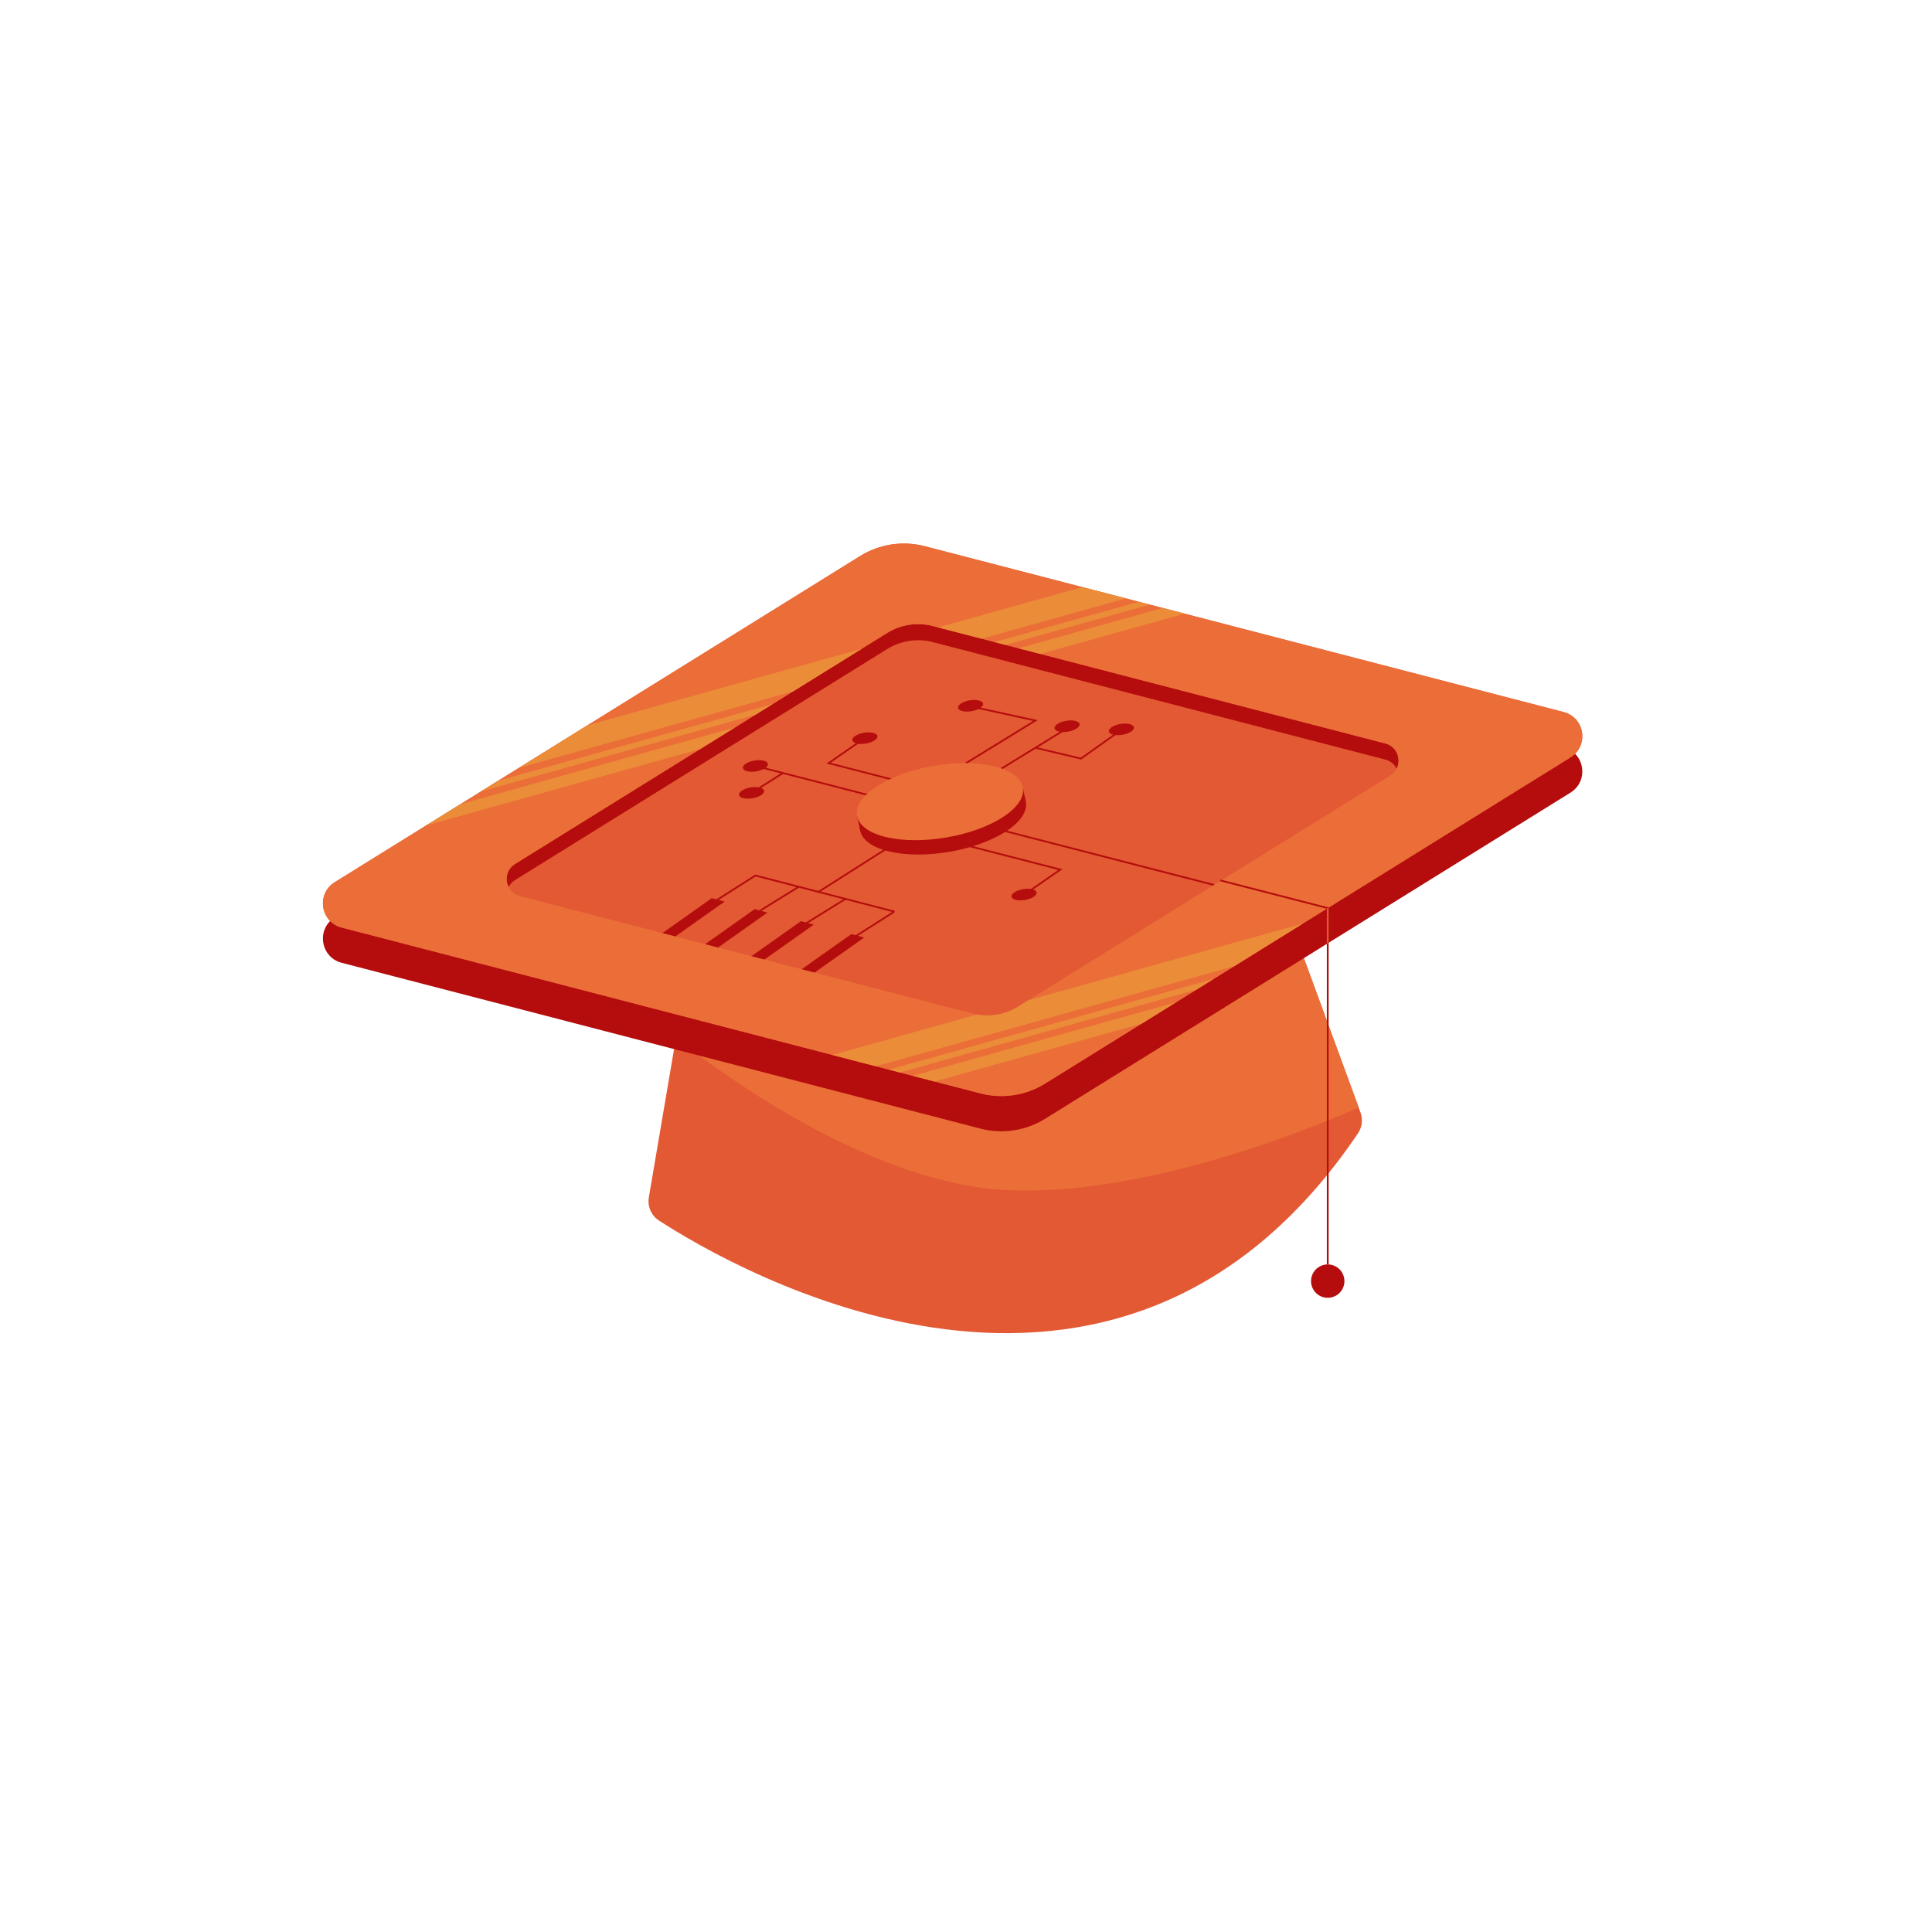 <?xml version="1.0" encoding="utf-8"?>
<!-- Generator: Adobe Illustrator 24.1.2, SVG Export Plug-In . SVG Version: 6.00 Build 0)  -->
<svg version="1.1" xmlns="http://www.w3.org/2000/svg" xmlns:xlink="http://www.w3.org/1999/xlink" x="0px" y="0px"
	 viewBox="0 0 1080 1080" style="enable-background:new 0 0 1080 1080;" xml:space="preserve">
<style type="text/css">
	.st0{fill:#003C97;}
	.st1{fill:#2767C4;}
	.st2{fill:#000D52;}
	.st3{fill:#0F4EAD;}
	.st4{fill:none;stroke:#E35934;stroke-width:4;stroke-miterlimit:10;}
	.st5{fill:none;stroke:#EA39EA;stroke-miterlimit:10;}
	.st6{fill:none;stroke:#EB8D38;stroke-miterlimit:10;}
	.st7{fill:#EB6E38;}
	.st8{opacity:0.26;fill:#0F4EAD;}
	.st9{opacity:0.31;fill:#EB6E38;}
	.st10{fill:#E35934;}
	.st11{fill:#2763BA;}
	.st12{fill:none;stroke:#2767C4;stroke-miterlimit:10;}
	.st13{clip-path:url(#SVGID_2_);}
	.st14{fill:#B50D0D;}
	.st15{fill:#EB8D38;}
	.st16{fill:none;stroke:#EB6E38;stroke-width:0.75;stroke-miterlimit:10;}
	.st17{fill:none;stroke:#EB6E38;stroke-miterlimit:10;}
	.st18{fill:none;stroke:#EB6E38;stroke-width:3;stroke-miterlimit:10;}
	.st19{fill:none;stroke:#003C97;stroke-miterlimit:10;}
	.st20{fill:none;stroke:#E35934;stroke-width:1.111;stroke-miterlimit:10;}
	.st21{fill:none;stroke:#E35934;stroke-width:0.524;stroke-miterlimit:10;}
	.st22{clip-path:url(#SVGID_6_);}
	.st23{clip-path:url(#SVGID_10_);}
	.st24{fill:#E9551D;stroke:#000100;stroke-width:0.585;stroke-miterlimit:10;}
	.st25{clip-path:url(#SVGID_36_);}
	.st26{clip-path:url(#SVGID_38_);}
	.st27{clip-path:url(#SVGID_40_);}
	.st28{fill:none;stroke:#2763BA;stroke-width:3;stroke-miterlimit:10;}
	.st29{fill:#F1820F;}
	.st30{fill:none;stroke:#EA561B;stroke-width:0.629;stroke-miterlimit:10;}
	.st31{fill:none;stroke:#EA561B;stroke-width:1.258;stroke-miterlimit:10;}
	.st32{fill:#EA3939;}
	.st33{clip-path:url(#SVGID_42_);}
	.st34{fill:none;stroke:#E35934;stroke-width:3.458;stroke-miterlimit:10;}
	.st35{clip-path:url(#SVGID_44_);fill:none;stroke:#EB6E38;stroke-width:3;stroke-miterlimit:10;}
	.st36{fill:none;stroke:#EB6E38;stroke-width:4;stroke-miterlimit:10;}
	.st37{fill:#F2F3F4;}
	.st38{fill:#FFFFFF;}
	.st39{fill:#191919;}
	.st40{opacity:0.1;fill:#F4F4F4;}
	.st41{fill:#132E48;}
	.st42{fill:none;}
	.st43{clip-path:url(#SVGID_46_);}
	.st44{fill:none;stroke:#B50D0D;stroke-miterlimit:10;}
	.st45{fill:none;stroke:#5739EA;stroke-miterlimit:10;}
	.st46{fill:none;stroke:#000D52;stroke-miterlimit:10;}
	.st47{fill:none;stroke:#0F4EAD;stroke-miterlimit:10;}
	.st48{fill:#E9561D;stroke:#000000;stroke-width:0.25;stroke-miterlimit:10;}
	.st49{fill:#E9561D;stroke:#000100;stroke-width:0.345;stroke-miterlimit:10;}
	.st50{clip-path:url(#SVGID_48_);}
	.st51{fill:none;stroke:#E35934;stroke-miterlimit:10;}
	.st52{opacity:0.5;}
	.st53{clip-path:url(#SVGID_50_);fill:url(#SVGID_51_);}
	.st54{clip-path:url(#SVGID_53_);fill:url(#SVGID_54_);}
	.st55{fill:#FA9983;}
	.st56{clip-path:url(#SVGID_56_);fill:url(#SVGID_57_);}
	.st57{clip-path:url(#SVGID_59_);fill:url(#SVGID_60_);}
</style>
<g id="Layer_1">
</g>
<g id="Layer_6">
</g>
<g id="Layer_3">
</g>
<g id="Layer_4">
</g>
<g id="Layer_5">
</g>
<g id="Layer_7">
</g>
<g id="Layer_9">
</g>
<g id="Layer_8">
	<g>
		<path class="st10" d="M377.9,580l-15.2,89.36c-0.86,5.06,1.37,10.14,5.67,12.93c41.41,26.88,255.56,151.47,390.76-48.77
			c2.31-3.42,2.83-7.74,1.41-11.61l-41.62-113.53L377.9,580z"/>
		<path class="st7" d="M377.9,580c0,0,97.97,81.52,185.66,85.33c87.68,3.81,195.93-46.29,195.93-46.29l-32.82-89.33L377.9,580z"/>
		<path class="st14" d="M548.1,630.91L190.97,538.2c-11.87-3.08-14.27-18.88-3.85-25.35L480.86,330.5
			c10.77-6.69,23.81-8.67,36.08-5.48l357.13,92.71c11.87,3.08,14.27,18.88,3.85,25.35L584.18,625.43
			C573.41,632.11,560.37,634.1,548.1,630.91z"/>
		<rect x="136.93" y="343.81" class="st42" width="543.43" height="543.43"/>
		<path class="st10" d="M548.1,611.22l-357.13-92.71c-11.87-3.08-14.27-18.88-3.85-25.35l293.74-182.35
			c10.77-6.69,23.81-8.67,36.08-5.48l357.13,92.71c11.87,3.08,14.27,18.88,3.85,25.35L584.18,605.74
			C573.41,612.42,560.37,614.4,548.1,611.22z"/>
		<g>
			<g>
				<g>
					<path class="st14" d="M774.43,415.61l-252.94-65.66c-8.69-2.26-17.93-0.85-25.55,3.88L287.89,482.98
						c-4.75,2.95-5.72,8.62-3.58,12.88c0.77-1.5,1.94-2.86,3.58-3.88l208.04-129.15c7.63-4.74,16.86-6.14,25.55-3.88l252.94,65.66
						c3,0.78,5.13,2.71,6.31,5.07C783.42,424.44,780.96,417.31,774.43,415.61z"/>
				</g>
			</g>
		</g>
		<line class="st44" x1="561.92" y1="464.6" x2="678.66" y2="494.71"/>
		<circle class="st14" cx="742.21" cy="716.15" r="9.33"/>
		<line class="st44" x1="559.64" y1="429.76" x2="595.1" y2="407.99"/>
		<polyline class="st44" points="540,426.6 578.79,402.79 542.54,394.86 		"/>
		<polyline class="st44" points="578.79,418 604.25,424.07 626.86,407.99 		"/>
		<g>
			<g>
				<path class="st14" d="M601.81,407.26c-2.51,1.63-6.88,2.38-9.81,1.7c-2.92-0.67-3.39-2.53-1.01-4.18
					c2.43-1.69,6.92-2.53,9.97-1.83C604.02,403.64,604.38,405.59,601.81,407.26z"/>
			</g>
		</g>
		<g>
			<g>
				<path class="st14" d="M632.17,409.03c-2.51,1.63-6.88,2.38-9.81,1.7c-2.92-0.67-3.39-2.53-1.01-4.18
					c2.43-1.69,6.92-2.53,9.97-1.83C634.38,405.42,634.74,407.37,632.17,409.03z"/>
			</g>
		</g>
		<g>
			<g>
				<path class="st14" d="M547.88,395.83c-2.51,1.63-6.88,2.38-9.81,1.7c-2.92-0.67-3.39-2.53-1.01-4.18
					c2.43-1.69,6.92-2.53,9.97-1.83C550.09,392.21,550.45,394.16,547.88,395.83z"/>
			</g>
		</g>
		<line class="st44" x1="422.28" y1="428.16" x2="539.02" y2="458.27"/>
		<polyline class="st44" points="563.55,452.49 463.18,426.6 483.36,412.64 		"/>
		<line class="st44" x1="437.66" y1="432.13" x2="420.12" y2="443.22"/>
		<g>
			<g>
				<path class="st14" d="M488.8,413.94c-2.51,1.63-6.88,2.38-9.81,1.7c-2.92-0.67-3.39-2.53-1.01-4.18
					c2.43-1.69,6.92-2.53,9.97-1.83C491.01,410.33,491.37,412.27,488.8,413.94z"/>
			</g>
		</g>
		<g>
			<g>
				<path class="st14" d="M427.59,429.47c-2.51,1.63-6.88,2.38-9.81,1.7c-2.92-0.67-3.39-2.53-1.01-4.18
					c2.43-1.69,6.92-2.53,9.97-1.83C429.8,425.85,430.16,427.8,427.59,429.47z"/>
			</g>
		</g>
		<g>
			<g>
				<path class="st14" d="M425.44,444.52c-2.51,1.63-6.88,2.38-9.81,1.7c-2.92-0.67-3.39-2.53-1.01-4.18
					c2.43-1.69,6.92-2.53,9.97-1.83C427.65,440.91,428.01,442.86,425.44,444.52z"/>
			</g>
		</g>
		<polygon class="st14" points="405.09,503.99 376.47,524.22 369.28,522.31 397.9,502.07 		"/>
		<polygon class="st14" points="429.04,510.13 400.42,530.36 393.24,528.45 421.85,508.21 		"/>
		<polygon class="st14" points="454.95,516.84 426.33,537.08 419.14,535.16 447.76,514.93 		"/>
		<polygon class="st14" points="483.08,524.08 454.46,544.31 447.27,542.4 475.89,522.16 		"/>
		<path class="st7" d="M874.07,398.04l-357.13-92.71c-12.27-3.19-25.31-1.2-36.08,5.48L187.12,493.16
			c-10.42,6.47-8.02,22.27,3.85,25.35l357.13,92.71c12.27,3.19,25.31,1.21,36.08-5.48l293.74-182.35
			C888.34,416.92,885.94,401.12,874.07,398.04z M777.15,433.56L569.11,562.71c-7.63,4.74-16.86,6.14-25.55,3.88l-252.94-65.66
			c-8.41-2.18-10.11-13.37-2.73-17.95l208.04-129.15c7.63-4.74,16.86-6.14,25.55-3.88l252.94,65.66
			C782.83,417.79,784.53,428.98,777.15,433.56z"/>
		<g>
			<defs>
				<path id="SVGID_47_" d="M874.07,398.04l-357.13-92.71c-12.27-3.19-25.31-1.2-36.08,5.48L187.12,493.16
					c-10.42,6.47-8.02,22.27,3.85,25.35l357.13,92.71c12.27,3.19,25.31,1.21,36.08-5.48l293.74-182.35
					C888.34,416.92,885.94,401.12,874.07,398.04z M777.15,433.57L569.11,562.71c-7.63,4.74-16.86,6.14-25.55,3.88l-252.94-65.66
					c-8.41-2.18-10.11-13.37-2.73-17.95l208.04-129.15c7.63-4.74,16.86-6.14,25.55-3.88l252.94,65.66
					C782.83,417.8,784.53,428.98,777.15,433.57z"/>
			</defs>
			<clipPath id="SVGID_2_">
				<use xlink:href="#SVGID_47_"  style="overflow:visible;"/>
			</clipPath>
			<g class="st13">
				
					<rect x="192.52" y="369.54" transform="matrix(0.963 -0.269 0.269 0.963 -84.272 137.131)" class="st15" width="530.67" height="12.57"/>
				
					<rect x="197.96" y="392.13" transform="matrix(0.963 -0.269 0.269 0.963 -89.306 139.312)" class="st15" width="530.67" height="6.29"/>
				
					<rect x="195.66" y="385.49" transform="matrix(0.963 -0.269 0.269 0.963 -87.181 138.391)" class="st15" width="530.67" height="3.14"/>
				
					<rect x="331.74" y="553.16" transform="matrix(0.963 -0.269 0.269 0.963 -128.562 181.387)" class="st15" width="530.67" height="12.57"/>
				
					<rect x="337.18" y="575.74" transform="matrix(0.963 -0.269 0.269 0.963 -133.596 183.568)" class="st15" width="530.67" height="6.29"/>
				
					<rect x="334.88" y="569.11" transform="matrix(0.963 -0.269 0.269 0.963 -131.47 182.647)" class="st15" width="530.67" height="3.14"/>
			</g>
		</g>
		<line class="st44" x1="495.06" y1="474.72" x2="457.87" y2="498.37"/>
		<line class="st44" x1="422.28" y1="489.42" x2="400.4" y2="503.33"/>
		<line class="st44" x1="472.61" y1="502.49" x2="450.38" y2="516.27"/>
		<line class="st44" x1="499.6" y1="509.81" x2="478.14" y2="523.47"/>
		<line class="st44" x1="421.89" y1="489.32" x2="500.1" y2="509.62"/>
		<line class="st44" x1="446.41" y1="495.74" x2="423.75" y2="509.79"/>
		<polyline class="st44" points="682.2,492.16 742.21,507.63 742.21,706.81 		"/>
		<line class="st51" x1="742.21" y1="507.63" x2="742.21" y2="527.33"/>
		<polyline class="st44" points="492.38,460.23 592.76,486.11 572.57,500.08 		"/>
		<g>
			<g>
				<path class="st14" d="M567.13,498.77c2.51-1.63,6.88-2.38,9.81-1.7c2.92,0.67,3.39,2.53,1.01,4.18
					c-2.43,1.69-6.92,2.53-9.97,1.83C564.92,502.39,564.56,500.44,567.13,498.77z"/>
			</g>
		</g>
		<g>
			<g>
				<g>
					<path class="st14" d="M562.29,464.8c-16.63,10.79-45.56,15.72-64.91,11.25c-19.3-4.46-22.41-16.75-6.67-27.67
						c16.1-11.18,45.77-16.72,65.98-12.12C576.94,440.86,579.31,453.75,562.29,464.8z"/>
				</g>
				<polygon class="st14" points="480.9,464.6 479.15,456.27 571.86,440.52 573.42,447.93 				"/>
			</g>
			<g>
				<g>
					<path class="st7" d="M560.61,456.77c-16.63,10.79-45.56,15.72-64.91,11.25c-19.3-4.46-22.41-16.75-6.67-27.67
						c16.1-11.18,45.77-16.72,65.98-12.12C575.27,432.83,577.63,445.73,560.61,456.77z"/>
				</g>
			</g>
		</g>
	</g>
</g>
<g id="Layer_10">
</g>
</svg>
